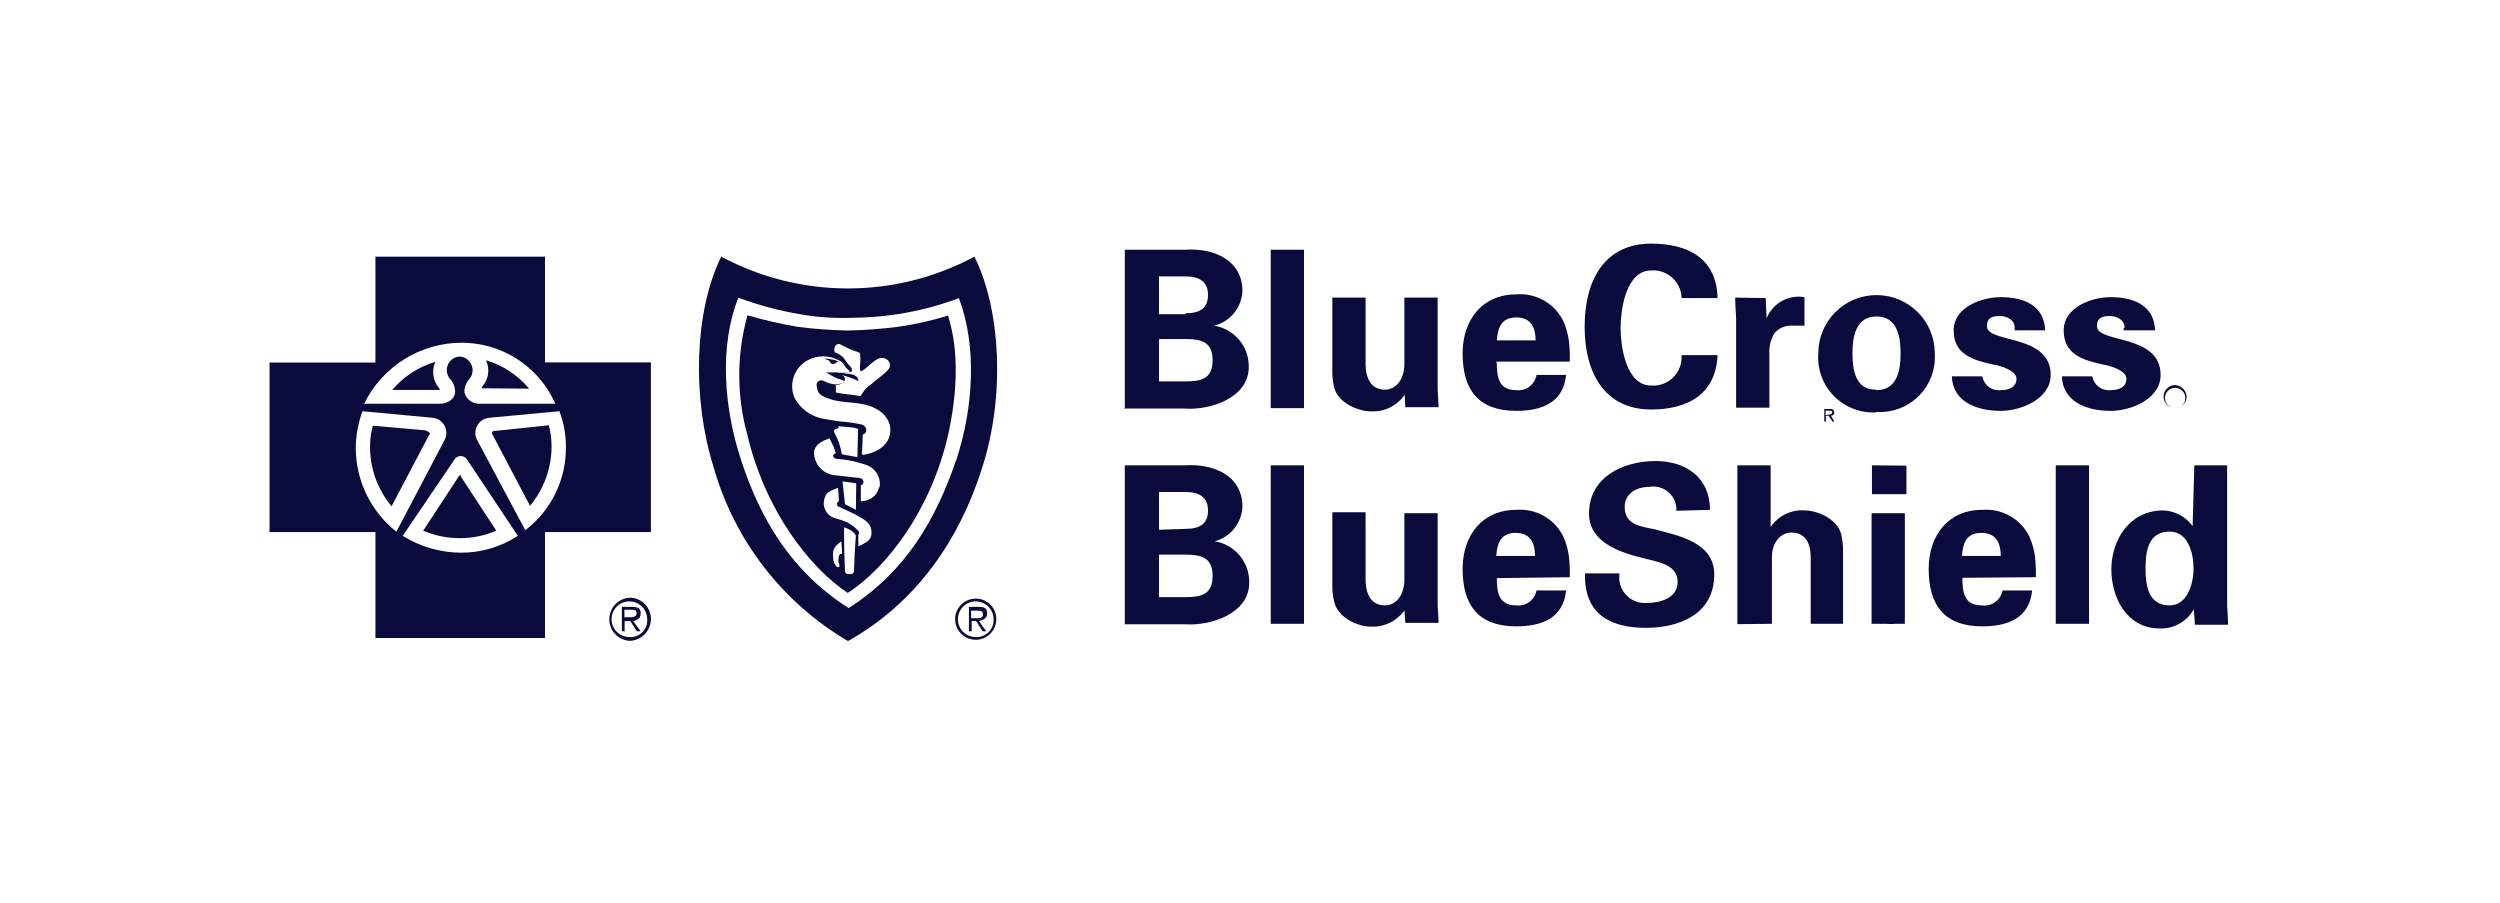 <svg width="191" height="69" viewBox="0 0 191 69" fill="none" xmlns="http://www.w3.org/2000/svg">
<path d="M85.934 31.179V19.079H90.524C92.714 18.929 94.921 19.852 94.921 22.244C94.893 22.857 94.668 23.445 94.28 23.92C93.892 24.395 93.361 24.732 92.767 24.883C93.514 25.003 94.193 25.39 94.678 25.972C95.163 26.554 95.421 27.291 95.405 28.049C95.405 30.441 92.371 31.355 90.533 31.214H85.872L85.934 31.179ZM90.594 23.933C91.72 23.933 92.292 23.511 92.292 22.526C92.292 21.541 91.65 21.119 90.594 21.119H88.546V24.003H90.594V23.933ZM90.594 29.139C91.79 29.139 92.644 28.928 92.644 27.521C92.644 26.114 91.764 25.903 90.594 25.903H88.546V29.139H90.594ZM99.626 19.079V31.179H97.085V19.079H99.626ZM107.321 30.159C107.028 30.581 106.631 30.919 106.169 31.141C105.706 31.363 105.194 31.461 104.682 31.425C103.803 31.425 102.211 30.792 101.93 29.596C101.824 29.159 101.776 28.709 101.789 28.26V22.737H104.331V27.802C104.331 28.682 104.612 29.772 105.817 29.772C106.591 29.772 107.294 29.069 107.294 27.802V22.737H109.836V29.631C109.836 30.124 109.906 30.616 109.906 31.109H107.365L107.321 30.159ZM114.356 27.697C114.356 28.822 114.497 29.807 115.842 29.807C116.2 29.849 116.559 29.751 116.847 29.535C117.135 29.319 117.329 29.001 117.39 28.647H119.65C119.439 30.757 117.812 31.39 115.842 31.39C112.94 31.39 111.744 29.772 111.744 26.993C111.744 24.461 113.23 22.491 115.842 22.491C116.577 22.43 117.314 22.591 117.955 22.956C118.597 23.32 119.114 23.869 119.439 24.531C119.644 25.003 119.786 25.499 119.861 26.008C119.921 26.546 119.944 27.086 119.931 27.626H114.312V27.697H114.356ZM117.319 26.008C117.319 25.129 117.038 24.25 115.842 24.25C114.646 24.25 114.426 25.129 114.356 26.008H117.319ZM128.47 22.983C128.493 22.673 128.448 22.361 128.339 22.069C128.23 21.777 128.06 21.512 127.84 21.292C127.619 21.072 127.355 20.902 127.063 20.793C126.771 20.684 126.459 20.639 126.149 20.662C124.311 20.662 123.818 23.405 123.818 25.059C123.818 26.712 124.311 29.456 126.149 29.456C126.459 29.478 126.771 29.433 127.063 29.324C127.355 29.215 127.619 29.045 127.84 28.825C128.06 28.605 128.23 28.34 128.339 28.048C128.448 27.756 128.493 27.445 128.47 27.134H131.223C131.082 30.159 128.901 31.285 126.149 31.285C122.631 31.285 121.066 28.541 121.066 24.953C121.066 21.365 122.613 18.613 126.149 18.613C128.972 18.613 131.152 19.747 131.223 22.772H128.47V22.983ZM134.899 22.772L134.969 24.32C135.194 23.76 135.603 23.294 136.13 23C136.656 22.705 137.268 22.6 137.862 22.702V24.883H136.737C136.501 24.891 136.271 24.953 136.062 25.062C135.854 25.172 135.673 25.327 135.532 25.516C135.276 25.965 135.154 26.477 135.18 26.993V31.144H132.639V24.425C132.639 24.074 132.568 23.37 132.568 22.737L134.899 22.772ZM143.367 31.505C142.768 31.541 142.168 31.45 141.607 31.235C141.047 31.02 140.538 30.688 140.117 30.261C139.695 29.833 139.37 29.321 139.163 28.757C138.956 28.193 138.873 27.592 138.918 26.993C138.918 25.813 139.386 24.681 140.221 23.847C141.055 23.012 142.187 22.544 143.367 22.544C144.548 22.544 145.679 23.012 146.514 23.847C147.348 24.681 147.817 25.813 147.817 26.993C147.858 27.593 147.769 28.195 147.557 28.757C147.346 29.32 147.016 29.831 146.59 30.255C146.164 30.679 145.652 31.007 145.088 31.216C144.525 31.426 143.923 31.512 143.323 31.47L143.367 31.505ZM143.367 29.807C144.924 29.807 145.205 28.33 145.205 26.993C145.205 25.657 144.924 24.179 143.367 24.179C141.811 24.179 141.529 25.657 141.529 26.993C141.529 28.33 141.776 29.772 143.323 29.772L143.367 29.807ZM153.92 25.023C153.92 24.461 153.358 24.144 152.795 24.144C152.082 24.144 151.801 24.355 151.801 24.918C151.801 26.255 156.673 25.481 156.673 28.647C156.673 30.476 154.413 31.39 152.865 31.39C150.886 31.39 149.189 30.616 149.119 28.752H151.449C151.505 29.076 151.684 29.366 151.947 29.562C152.21 29.758 152.539 29.846 152.865 29.807C153.569 29.807 154.061 29.526 154.061 28.928C154.061 28.33 152.865 27.943 152.373 27.873C150.746 27.521 149.259 27.099 149.259 25.235C149.259 23.476 151.379 22.702 152.865 22.702C154.624 22.702 156.18 23.335 156.251 25.235H153.92V25.023ZM162.319 25.023C162.319 24.461 161.756 24.144 161.193 24.144C160.49 24.144 160.208 24.355 160.208 24.918C160.208 26.255 165.071 25.481 165.071 28.647C165.071 30.476 162.82 31.39 161.263 31.39C159.285 31.39 157.596 30.616 157.526 28.752H159.848C159.906 29.075 160.084 29.363 160.347 29.559C160.61 29.755 160.938 29.844 161.263 29.807C161.967 29.807 162.459 29.526 162.459 28.928C162.459 28.33 161.263 27.943 160.771 27.873C159.144 27.521 157.667 27.099 157.667 25.235C157.667 23.476 159.777 22.702 161.263 22.702C163.022 22.702 164.579 23.335 164.649 25.235H162.24V25.094L162.319 25.023ZM85.934 47.659V35.55H90.524C92.714 35.409 94.921 36.324 94.921 38.716C94.895 39.324 94.675 39.908 94.294 40.382C93.913 40.857 93.39 41.197 92.802 41.354C93.551 41.475 94.231 41.863 94.716 42.447C95.201 43.03 95.458 43.77 95.44 44.529C95.44 46.921 92.406 47.835 90.568 47.694H85.907L85.934 47.659ZM90.594 40.404C91.72 40.404 92.292 39.982 92.292 38.997C92.292 38.012 91.65 37.59 90.594 37.59H88.546V40.475L90.594 40.404ZM90.594 45.619C91.79 45.619 92.644 45.408 92.644 44.001C92.644 42.594 91.764 42.374 90.594 42.374H88.546V45.619H90.594ZM99.626 35.55V47.659H97.085V35.55H99.626ZM107.321 46.604C107.028 47.025 106.631 47.364 106.169 47.586C105.706 47.807 105.194 47.906 104.682 47.87C103.803 47.87 102.211 47.237 101.93 45.971C101.824 45.534 101.776 45.084 101.789 44.634V39.138H104.331V44.282C104.331 45.162 104.612 46.252 105.817 46.252C106.591 46.252 107.294 45.549 107.294 44.282V39.208H109.836V46.112C109.836 46.604 109.906 47.096 109.906 47.589H107.365L107.294 46.604H107.321ZM114.356 44.142C114.356 45.267 114.497 46.252 115.842 46.252C116.197 46.294 116.554 46.199 116.842 45.987C117.129 45.774 117.325 45.461 117.39 45.109H119.65C119.439 47.22 117.812 47.853 115.842 47.853C112.94 47.853 111.744 46.235 111.744 43.456C111.744 40.923 113.23 38.953 115.842 38.953C116.577 38.892 117.314 39.054 117.955 39.418C118.597 39.782 119.114 40.331 119.439 40.993C119.644 41.465 119.786 41.962 119.861 42.471C119.921 43.011 119.945 43.554 119.931 44.098L114.356 44.168V44.142ZM117.275 42.471C117.275 41.591 116.994 40.712 115.798 40.712C114.602 40.712 114.382 41.591 114.312 42.471H117.275ZM128.075 39.024C128.089 38.76 128.044 38.497 127.942 38.253C127.841 38.01 127.686 37.792 127.49 37.617C127.293 37.441 127.059 37.312 126.806 37.239C126.552 37.166 126.286 37.151 126.026 37.194C125.041 37.194 124.126 37.687 124.126 38.742C124.126 40.079 125.322 40.22 126.386 40.431C128.215 40.923 130.968 41.416 130.968 43.887C130.968 46.912 128.33 47.967 125.744 47.967C122.992 47.967 121.022 46.912 121.092 43.807H123.73C123.684 44.096 123.703 44.391 123.785 44.672C123.868 44.952 124.013 45.21 124.208 45.427C124.404 45.644 124.646 45.814 124.917 45.925C125.187 46.036 125.479 46.084 125.771 46.068C126.835 46.068 128.171 45.716 128.171 44.45C128.171 43.034 126.412 42.893 125.419 42.611C123.73 42.189 121.4 41.416 121.4 39.235C121.4 36.491 123.941 35.224 126.483 35.224C128.813 35.224 130.642 36.491 130.642 38.953L128.004 39.024H128.075ZM132.735 47.686V35.55H135.277V40.264C135.564 39.837 135.96 39.495 136.424 39.272C136.888 39.05 137.403 38.955 137.915 38.997C138.795 38.997 140.386 39.63 140.668 40.826C140.774 41.264 140.821 41.713 140.808 42.163V47.659H138.337V42.585C138.337 41.706 138.056 40.686 136.86 40.686C136.077 40.686 135.374 41.389 135.374 42.585V47.659L132.735 47.686ZM145.654 35.576V37.757H143.016V35.55L145.654 35.576ZM145.531 39.208V47.659H142.989V39.208H145.531ZM149.928 44.142C149.928 45.267 150.069 46.252 151.405 46.252C151.767 46.304 152.134 46.214 152.431 46.001C152.727 45.788 152.93 45.468 152.997 45.109H155.257C155.046 47.22 153.419 47.853 151.44 47.853C148.547 47.853 147.351 46.235 147.351 43.456C147.351 40.923 148.829 38.953 151.44 38.953C152.177 38.893 152.914 39.055 153.557 39.419C154.2 39.782 154.719 40.331 155.046 40.993C155.251 41.465 155.393 41.962 155.468 42.471C155.528 43.011 155.552 43.554 155.538 44.098L149.928 44.142ZM152.856 42.471C152.856 41.591 152.575 40.712 151.37 40.712C150.165 40.712 149.963 41.591 149.893 42.471H152.856ZM159.601 35.55V47.659H157.06V35.55H159.601ZM167.648 35.55H170.154V46.041C170.154 46.604 170.225 47.167 170.225 47.73H167.683C167.683 47.308 167.613 46.956 167.613 46.534C167.356 47.003 166.972 47.39 166.506 47.651C166.039 47.913 165.509 48.037 164.975 48.011C162.512 48.011 161.307 45.69 161.307 43.5C161.307 41.31 162.653 38.997 165.265 38.997C165.706 39.012 166.139 39.127 166.529 39.335C166.919 39.542 167.257 39.836 167.516 40.193L167.648 35.55ZM165.757 46.252C167.094 46.252 167.586 44.634 167.586 43.429C167.586 42.225 167.164 40.615 165.757 40.615C164.13 40.615 163.919 42.093 163.919 43.429C163.919 44.766 164.148 46.252 165.757 46.252ZM166.179 31.179C166.026 31.179 165.877 31.134 165.749 31.049C165.622 30.964 165.523 30.843 165.464 30.701C165.406 30.56 165.39 30.404 165.42 30.254C165.45 30.104 165.524 29.966 165.632 29.858C165.74 29.75 165.878 29.676 166.028 29.646C166.178 29.616 166.334 29.632 166.475 29.69C166.617 29.749 166.738 29.848 166.823 29.975C166.908 30.103 166.953 30.252 166.953 30.405C166.958 30.508 166.942 30.611 166.905 30.707C166.867 30.803 166.811 30.891 166.738 30.964C166.665 31.037 166.577 31.093 166.481 31.131C166.385 31.168 166.282 31.184 166.179 31.179ZM166.179 29.42C166.005 29.42 165.835 29.472 165.691 29.569C165.546 29.665 165.433 29.803 165.367 29.963C165.3 30.124 165.283 30.301 165.317 30.471C165.351 30.642 165.434 30.799 165.557 30.922C165.68 31.045 165.837 31.128 166.008 31.162C166.178 31.196 166.355 31.179 166.516 31.112C166.677 31.046 166.814 30.933 166.91 30.788C167.007 30.644 167.059 30.474 167.059 30.3C167.046 30.071 166.949 29.854 166.787 29.692C166.625 29.53 166.408 29.433 166.179 29.42Z" fill="#0A0A3C"/>
<path d="M139.666 31.69H139.472V31.373H139.727C139.859 31.373 139.982 31.373 139.982 31.497C139.982 31.62 139.789 31.69 139.666 31.69ZM140.114 31.497C140.114 31.303 140.044 31.241 139.789 31.241H139.376V32.209H139.499V31.76H139.692L140.009 32.209H140.141L139.886 31.76C139.921 31.763 139.956 31.758 139.989 31.746C140.022 31.733 140.051 31.714 140.076 31.689C140.1 31.663 140.118 31.633 140.13 31.6C140.141 31.567 140.145 31.531 140.141 31.497M144.538 47.537C144.396 47.54 144.257 47.502 144.137 47.425C144.018 47.349 143.924 47.239 143.867 47.11C143.811 46.98 143.794 46.836 143.82 46.697C143.845 46.557 143.911 46.429 144.01 46.328C144.109 46.226 144.236 46.157 144.375 46.128C144.513 46.099 144.657 46.112 144.789 46.165C144.92 46.218 145.032 46.31 145.111 46.427C145.19 46.545 145.233 46.683 145.233 46.825C145.233 47.011 145.16 47.189 145.03 47.322C144.9 47.455 144.724 47.532 144.538 47.537ZM144.538 45.919C144.36 45.907 144.183 45.949 144.029 46.039C143.876 46.13 143.754 46.266 143.679 46.428C143.604 46.59 143.58 46.77 143.611 46.946C143.641 47.122 143.724 47.284 143.849 47.411C143.974 47.539 144.134 47.625 144.309 47.659C144.484 47.693 144.665 47.673 144.829 47.602C144.992 47.531 145.13 47.412 145.224 47.26C145.318 47.109 145.364 46.932 145.356 46.754C145.345 46.539 145.256 46.335 145.106 46.181C144.955 46.027 144.753 45.934 144.538 45.919Z" fill="#0A0A3C"/>
<path d="M143.938 47.14H143.771V46.867H144.053C144.202 46.867 144.343 46.867 144.343 46.982C144.343 47.096 144.202 47.158 143.982 47.158M144.554 46.982C144.554 46.815 144.484 46.753 144.202 46.753H143.692V47.633H143.771V47.228H143.982L144.273 47.633H144.413L144.132 47.228C144.343 47.228 144.484 47.175 144.484 46.999" fill="#0A0A3C"/>
<path d="M48.085 45.663C47.668 45.694 47.279 45.881 46.994 46.187C46.71 46.493 46.552 46.895 46.552 47.312C46.552 47.73 46.71 48.132 46.994 48.438C47.279 48.744 47.668 48.931 48.085 48.961C48.52 48.954 48.936 48.778 49.243 48.469C49.55 48.16 49.724 47.744 49.729 47.308C49.733 47.091 49.693 46.876 49.611 46.675C49.53 46.473 49.409 46.291 49.255 46.137C49.102 45.984 48.919 45.863 48.718 45.781C48.517 45.7 48.301 45.66 48.085 45.663ZM48.085 48.671C47.815 48.671 47.551 48.591 47.327 48.441C47.103 48.292 46.928 48.079 46.825 47.83C46.722 47.581 46.695 47.306 46.748 47.042C46.8 46.778 46.93 46.535 47.121 46.344C47.311 46.154 47.554 46.024 47.819 45.971C48.083 45.919 48.357 45.946 48.606 46.049C48.855 46.152 49.068 46.327 49.218 46.551C49.368 46.775 49.448 47.038 49.448 47.308C49.461 47.49 49.434 47.673 49.371 47.845C49.307 48.016 49.207 48.172 49.077 48.301C48.948 48.43 48.793 48.53 48.621 48.594C48.45 48.658 48.267 48.684 48.085 48.671Z" fill="#0A0A3C"/>
<path d="M48.946 46.868C48.946 46.516 48.805 46.367 48.304 46.367H47.512V48.231H47.723V47.448H48.154L48.655 48.231H48.946L48.374 47.448C48.726 47.378 48.946 47.237 48.946 46.868ZM48.066 47.158H47.706V46.586H48.207C48.427 46.586 48.638 46.586 48.638 46.868C48.638 47.149 48.286 47.158 48.066 47.158ZM35.2 36.315C35.121 36.315 35.121 36.315 35.051 36.394L32.334 40.545C33.216 40.922 34.166 41.116 35.126 41.116C36.085 41.116 37.035 40.922 37.918 40.545L35.2 36.394C35.271 36.315 35.2 36.315 35.2 36.315ZM32.562 32.885L28.482 32.525C28.338 33.061 28.267 33.614 28.271 34.169C28.277 35.818 28.859 37.414 29.915 38.681L32.782 33.237C32.905 33.131 32.835 32.991 32.545 32.92L32.562 32.885Z" fill="#0A0A3C"/>
<path d="M41.637 27.688V19.607H28.683V27.697H20.593V40.651H28.683V48.741H41.637V40.651H49.728V27.688H41.637ZM35.2 26.185C36.728 26.17 38.228 26.603 39.513 27.432C40.797 28.26 41.811 29.447 42.428 30.846H36.703C36.428 30.87 36.153 30.795 35.929 30.633C35.704 30.472 35.545 30.235 35.481 29.966C35.477 29.767 35.513 29.57 35.587 29.386C35.661 29.201 35.772 29.034 35.912 28.893C36.021 28.741 36.087 28.562 36.103 28.376C36.12 28.189 36.085 28.002 36.005 27.833C35.924 27.664 35.799 27.52 35.644 27.416C35.488 27.311 35.307 27.251 35.121 27.24C34.933 27.249 34.752 27.309 34.596 27.414C34.44 27.518 34.315 27.663 34.234 27.832C34.154 28.002 34.121 28.19 34.14 28.377C34.158 28.564 34.226 28.742 34.338 28.893C34.478 29.034 34.589 29.201 34.663 29.386C34.737 29.57 34.773 29.767 34.769 29.966C34.769 30.327 34.408 30.846 33.547 30.846H27.822C28.498 29.461 29.547 28.292 30.85 27.469C32.153 26.645 33.659 26.201 35.2 26.185ZM27.18 34.205C27.195 33.254 27.367 32.312 27.69 31.417L33.054 31.918C33.25 31.937 33.437 32.006 33.599 32.117C33.761 32.228 33.892 32.379 33.98 32.555C34.068 32.73 34.11 32.926 34.102 33.122C34.093 33.318 34.036 33.509 33.933 33.677L30.284 40.624C29.316 39.858 28.534 38.882 27.996 37.77C27.459 36.659 27.179 35.44 27.18 34.205ZM39.562 40.941C38.255 41.793 36.725 42.24 35.165 42.225C33.609 42.208 32.088 41.764 30.767 40.941L34.699 35.137C34.748 35.047 34.82 34.972 34.908 34.92C34.997 34.868 35.097 34.84 35.2 34.84C35.302 34.84 35.403 34.868 35.491 34.92C35.579 34.972 35.652 35.047 35.701 35.137L39.562 40.941ZM40.133 40.51L36.484 33.677C36.382 33.509 36.324 33.318 36.316 33.122C36.307 32.926 36.349 32.73 36.437 32.555C36.525 32.379 36.656 32.228 36.818 32.117C36.98 32.006 37.167 31.937 37.363 31.918L42.736 31.417C43.079 32.306 43.249 33.252 43.237 34.205C43.241 35.424 42.962 36.627 42.424 37.721C41.885 38.815 41.101 39.769 40.133 40.51Z" fill="#0A0A3C"/>
<path d="M40.424 29.693C39.563 28.659 38.416 27.904 37.126 27.521C37.282 27.846 37.338 28.209 37.288 28.566C37.238 28.922 37.084 29.256 36.845 29.526C36.835 29.535 36.828 29.546 36.822 29.558C36.817 29.57 36.814 29.583 36.814 29.596C36.814 29.609 36.817 29.622 36.822 29.634C36.828 29.646 36.835 29.657 36.845 29.666L40.424 29.693ZM37.847 32.92C37.557 32.92 37.557 33.061 37.627 33.202L40.494 38.645C41.549 37.378 42.131 35.783 42.139 34.134C42.143 33.579 42.072 33.026 41.928 32.489L37.847 32.92ZM33.266 27.644C31.979 28.019 30.832 28.766 29.968 29.79H33.547C33.617 29.79 33.617 29.719 33.547 29.649C33.312 29.377 33.16 29.044 33.11 28.688C33.06 28.332 33.114 27.97 33.266 27.644Z" fill="#0A0A3C"/>
<path d="M74.449 19.607C71.474 21.202 68.151 22.037 64.775 22.037C61.4 22.037 58.077 21.202 55.102 19.607C53.088 23.687 52.807 30.274 54.548 35.788C56.145 41.333 59.809 46.054 64.784 48.979C70.149 45.971 73.35 41.064 75.021 35.788C76.815 30.265 76.463 23.678 74.449 19.607ZM73.051 35.137C71.52 39.648 69.225 43.658 64.837 46.455C60.44 43.658 58.083 39.648 56.615 35.137C55.295 31.127 54.944 26.404 56.412 22.746C57.935 23.311 59.507 23.732 61.108 24.004C62.35 24.224 63.611 24.319 64.872 24.285C66.117 24.279 67.36 24.185 68.592 24.004C70.185 23.75 71.749 23.34 73.262 22.781C74.651 26.44 74.379 31.162 73.051 35.172V35.137Z" fill="#0A0A3C"/>
<path d="M68.591 24.97C67.322 25.134 66.045 25.228 64.766 25.252C63.484 25.226 62.204 25.132 60.932 24.97C59.683 24.751 58.425 24.469 57.106 24.091C56.271 27.088 56.271 30.257 57.106 33.255C58.469 39.006 61.837 43.35 64.766 45.302C67.756 43.368 71.098 39.006 72.425 33.272C73.12 30.194 73.305 26.835 72.425 24.109C71.173 24.5 69.891 24.788 68.591 24.97ZM64.071 42.655C64.001 42.946 64.141 43.086 64.141 43.227C64.141 43.368 63.931 43.368 63.86 43.227C63.707 43.022 63.632 42.77 63.649 42.515C63.617 42.342 63.632 42.164 63.694 41.999C63.756 41.835 63.862 41.691 64.001 41.582C64.085 41.498 64.18 41.424 64.282 41.363L64.344 42.295C64.212 42.295 64.071 42.365 64.071 42.655ZM65.25 43.587C65.25 43.728 65.179 43.869 64.907 43.869C64.634 43.869 64.555 43.799 64.555 43.517C64.484 42.365 64.484 40.29 64.484 40.29C64.659 40.336 64.826 40.41 64.977 40.51C65.047 40.51 65.179 40.65 65.32 40.791C65.32 40.861 65.39 40.861 65.39 40.941C65.32 41.723 65.25 43.227 65.25 43.579V43.587ZM66.129 41.442C65.963 41.569 65.776 41.665 65.575 41.723V40.844C65.624 40.785 65.649 40.709 65.645 40.633C65.394 40.347 65.097 40.107 64.766 39.92C64.434 39.783 64.093 39.668 63.746 39.577C63.586 39.523 63.44 39.435 63.317 39.321C63.193 39.206 63.096 39.066 63.03 38.911C62.964 38.755 62.932 38.588 62.936 38.42C62.94 38.251 62.979 38.085 63.051 37.933C63.121 37.643 63.464 37.502 63.605 37.432C63.74 37.368 63.882 37.318 64.027 37.282L64.097 38.285C64.097 38.285 64.027 38.285 63.957 38.434C63.946 38.462 63.941 38.491 63.942 38.521C63.944 38.551 63.951 38.58 63.964 38.606C63.977 38.633 63.996 38.656 64.019 38.675C64.042 38.694 64.069 38.708 64.097 38.716C64.581 38.935 65.206 39.217 65.698 39.507C66.323 39.859 66.578 40.149 66.578 40.65C66.596 40.809 66.565 40.97 66.489 41.112C66.414 41.253 66.297 41.368 66.155 41.442H66.129ZM64.37 36.781C64.863 36.851 65.003 36.851 65.417 36.93L65.39 38.953L64.977 38.733L64.555 38.522L64.37 36.781ZM67.158 37.212C67.123 37.395 67.049 37.568 66.941 37.719C66.833 37.871 66.694 37.998 66.534 38.091C66.299 38.222 66.037 38.294 65.768 38.302V37.071C65.822 37.066 65.873 37.041 65.909 37.001C65.957 36.938 65.979 36.859 65.971 36.781C65.954 36.697 65.907 36.622 65.839 36.57C65.729 36.519 65.608 36.495 65.487 36.499L63.86 36.315C63.409 36.292 62.984 36.097 62.673 35.77C62.362 35.442 62.189 35.008 62.189 34.556C62.26 33.905 62.884 33.677 63.376 33.483L63.719 34.195C63.752 34.343 63.799 34.488 63.86 34.626C63.86 34.626 63.649 34.697 63.649 34.837C63.649 34.978 63.86 35.057 63.931 35.057C64.664 35.108 65.388 35.253 66.085 35.488C66.456 35.592 66.775 35.828 66.981 36.153C67.187 36.478 67.266 36.868 67.202 37.247L67.158 37.212ZM63.957 32.56C63.957 32.56 64.168 32.56 64.792 32.63C65.053 32.633 65.312 32.681 65.557 32.771L65.505 34.925C65.021 34.846 64.74 34.776 64.317 34.706C64.228 34.127 64.034 33.57 63.746 33.061C63.724 33.029 63.712 32.99 63.712 32.951C63.712 32.912 63.724 32.873 63.746 32.841C63.855 32.776 63.974 32.728 64.097 32.7L64.027 32.56H63.957ZM65.839 34.706C65.839 34.706 65.909 33.703 65.909 33.202C65.968 33.188 66.022 33.159 66.067 33.119C66.112 33.079 66.146 33.028 66.166 32.971C66.186 32.914 66.192 32.853 66.182 32.794C66.173 32.734 66.148 32.678 66.111 32.63C66.074 32.572 66.023 32.522 65.964 32.486C65.904 32.449 65.838 32.426 65.768 32.419C65.241 32.308 64.706 32.234 64.168 32.199L62.866 31.988C62.413 31.902 61.984 31.716 61.612 31.444C61.239 31.171 60.932 30.82 60.712 30.414C60.483 29.895 60.458 29.309 60.642 28.773C60.826 28.236 61.206 27.789 61.706 27.521C62.069 27.326 62.476 27.224 62.888 27.224C63.301 27.224 63.707 27.326 64.071 27.521C64.344 27.591 64.484 27.881 64.625 28.092C64.695 28.163 64.836 28.233 64.907 28.383C64.977 28.532 64.836 28.453 64.836 28.453C64.547 28.519 64.246 28.519 63.957 28.453H63.121C63.333 28.594 63.605 28.734 63.886 28.884C64.027 28.954 64.168 28.954 64.309 29.024C64.449 29.095 64.511 29.095 64.511 29.165C64.511 29.236 64.37 29.236 64.238 29.306C63.986 29.386 63.716 29.386 63.464 29.306C63.051 29.236 62.84 28.954 62.585 29.095C62.33 29.236 62.374 29.455 62.444 29.737C62.515 30.168 62.928 30.308 63.324 30.458C64.502 30.889 65.83 30.599 66.938 31.241C67.187 31.361 67.409 31.532 67.589 31.742C67.769 31.953 67.904 32.198 67.984 32.463C68.336 34.468 65.971 34.749 65.971 34.749L65.839 34.706ZM67.967 28.048C67.897 28.259 67.826 28.259 67.694 28.409C67.413 28.69 66.991 28.98 66.578 29.341C66.292 29.519 66.053 29.763 65.883 30.053C65.827 30.118 65.78 30.189 65.742 30.265C65.047 30.124 64.414 30.124 63.86 29.983V29.411C63.86 29.411 64.484 29.411 64.555 28.98C64.554 28.902 64.53 28.825 64.484 28.761C64.385 28.684 64.266 28.636 64.141 28.62C64.648 28.723 65.138 28.892 65.601 29.121C65.578 29.025 65.546 28.93 65.505 28.84C65.413 28.732 65.29 28.655 65.153 28.62C64.88 28.55 64.115 28.479 64.115 28.479H64.74C64.88 28.479 65.091 28.409 65.091 28.339C65.091 28.268 65.091 28.119 64.951 27.978L64.74 27.758C64.669 27.617 64.528 27.477 64.458 27.336C64.26 27.144 64.023 26.997 63.763 26.905C63.763 26.905 63.693 26.545 63.834 26.404C63.881 26.34 63.952 26.297 64.031 26.283C64.109 26.27 64.19 26.288 64.256 26.334C64.672 26.575 65.114 26.767 65.575 26.905C65.716 26.976 65.716 26.976 65.716 27.186C65.786 27.547 65.645 28.066 65.716 28.259C65.786 28.453 65.856 28.339 65.856 28.339C66.34 28.048 66.621 27.617 67.105 27.406C67.589 27.195 68.081 27.547 67.984 28.048H67.967ZM74.58 45.733C74.267 45.726 73.96 45.813 73.696 45.981C73.433 46.15 73.225 46.393 73.101 46.68C72.976 46.967 72.94 47.285 72.997 47.592C73.054 47.9 73.201 48.184 73.419 48.407C73.638 48.631 73.918 48.785 74.225 48.848C74.531 48.912 74.849 48.883 75.139 48.765C75.429 48.647 75.677 48.445 75.851 48.185C76.026 47.926 76.119 47.62 76.119 47.307C76.121 46.895 75.961 46.499 75.673 46.204C75.385 45.909 74.992 45.74 74.58 45.733ZM74.58 48.67C74.309 48.678 74.042 48.603 73.814 48.458C73.585 48.313 73.404 48.102 73.296 47.854C73.187 47.605 73.155 47.33 73.204 47.064C73.252 46.797 73.379 46.551 73.569 46.357C73.758 46.163 74.001 46.029 74.266 45.974C74.531 45.918 74.807 45.943 75.058 46.045C75.309 46.147 75.524 46.322 75.676 46.547C75.827 46.771 75.908 47.036 75.908 47.307C75.918 47.486 75.89 47.665 75.828 47.832C75.765 48 75.668 48.152 75.543 48.28C75.418 48.408 75.268 48.509 75.103 48.576C74.937 48.644 74.759 48.676 74.58 48.67Z" fill="#0A0A3C"/>
<path d="M75.415 46.868C75.415 46.516 75.283 46.367 74.791 46.367H74.026V48.231H74.237V47.448H74.58L75.072 48.231H75.354L74.791 47.448C75.143 47.369 75.415 47.228 75.415 46.868ZM74.536 47.228H74.193V46.657H74.677C74.888 46.657 75.099 46.657 75.099 46.947C75.099 47.237 74.791 47.237 74.58 47.237L74.536 47.228ZM63.306 27.521C63.438 27.662 63.438 27.811 63.649 27.811C63.704 27.809 63.758 27.794 63.806 27.768C63.855 27.742 63.898 27.706 63.93 27.662H64.071C63.86 27.45 63.376 27.45 63.024 27.38C63.165 27.521 63.236 27.521 63.306 27.521Z" fill="#0A0A3C"/>
</svg>

